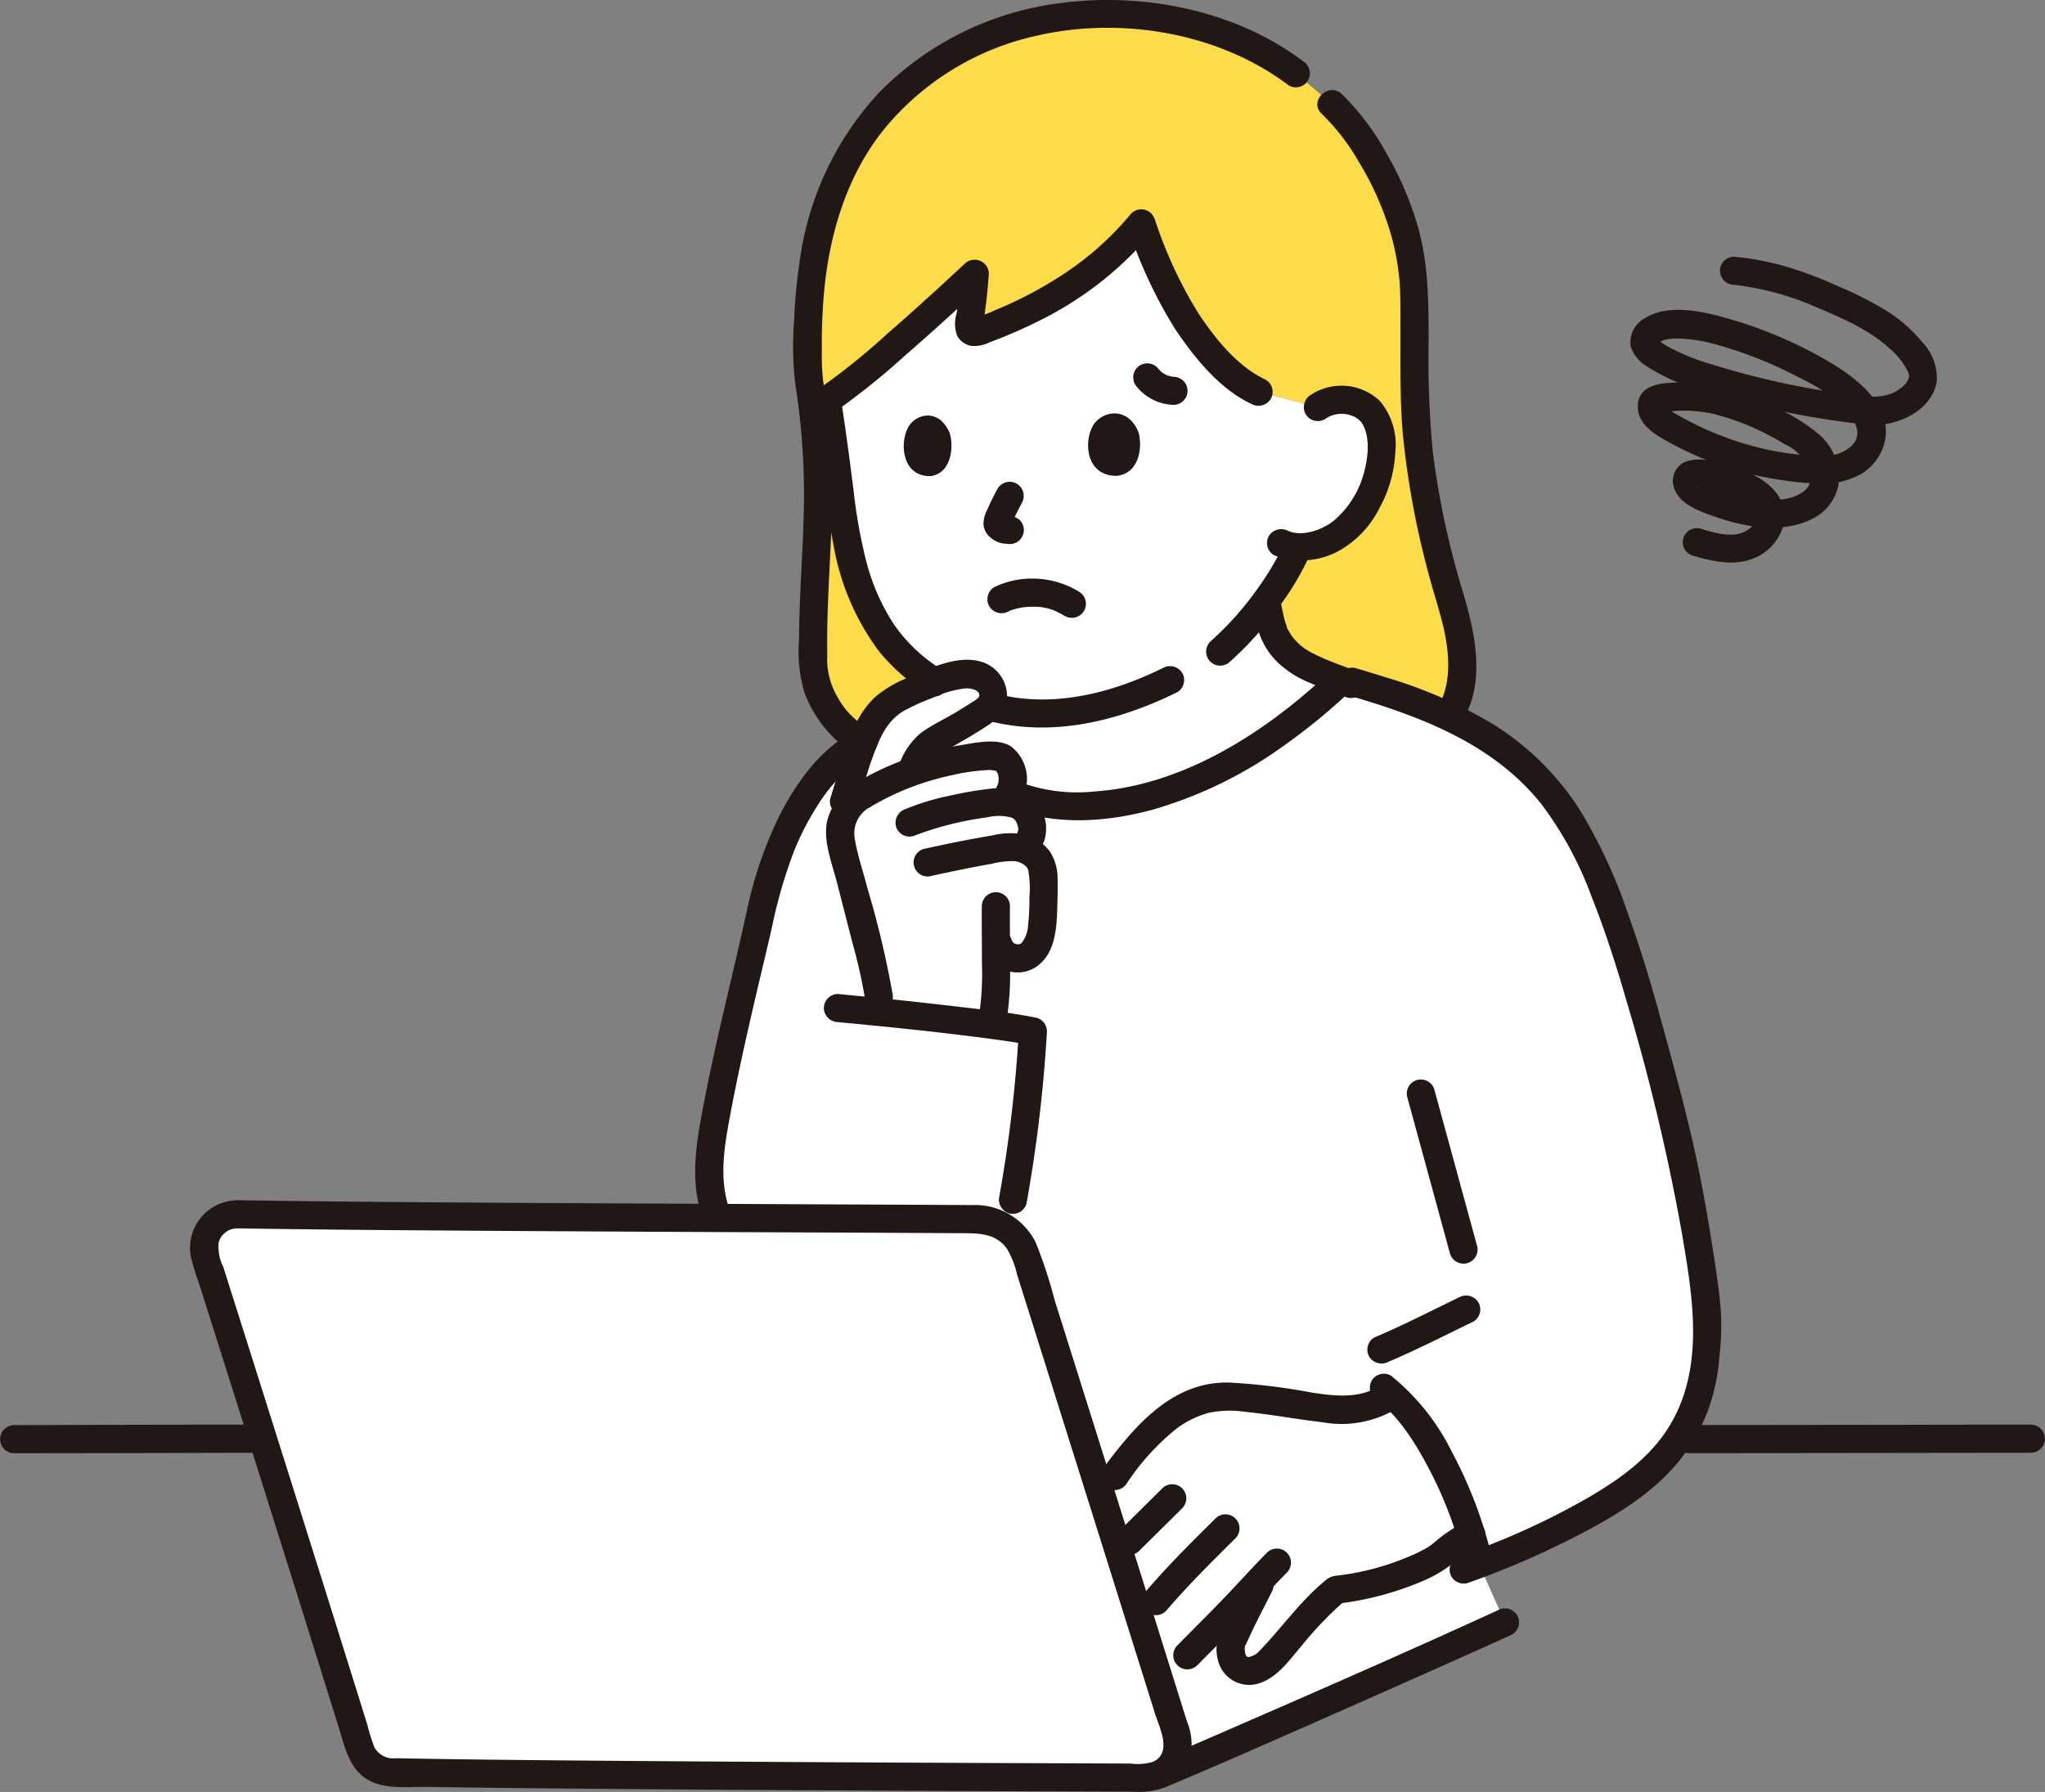 <svg id="_11835_1_" data-name="11835 (1)" xmlns="http://www.w3.org/2000/svg" width="214.591" height="188.061" viewBox="0 0 214.591 188.061">
  <rect x="0" y="0" width="214.591" height="188.061" fill="#808080" stroke="none"/>
  <path id="パス_434" data-name="パス 434" d="M180.875,232.721c4.04,12.835,9.342,29.729,12.23,38.967a3.464,3.464,0,0,1-1.583,4.043l-.33.189.349-.145c7.429-3.1,31.485-13.788,36.046-15.884l-2.742-6.119S187.578,235.078,180.875,232.721Z" transform="translate(-69.661 -89.629)" fill="#fff"/>
  <path id="パス_435" data-name="パス 435" d="M174.176,38.278a76.887,76.887,0,0,0,3.428,7.948c1.515,2.983,5.42,8.045,8.823,9.58l6.215,1.6a4.126,4.126,0,0,1,2.96-.735,3.722,3.722,0,0,1,3.148,2.048c.952,1.959.595,5.371-.355,7.42a10.791,10.791,0,0,1-3.949,4.91,7.944,7.944,0,0,1-3.9,1c-.132.333-.224.567-.224.567-.468,1.045-1.592,2.89-1.592,2.89-.475.746-.966,1.476-1.487,2.194l.026.184a22.185,22.185,0,0,0,.772,3.219,7.112,7.112,0,0,0,2.969,3.22,32.049,32.049,0,0,0,4.089,1.768c-6.859,6.546-16.411,12.579-26.145,13.146a18.053,18.053,0,0,1-8.9-1.438,9.95,9.95,0,0,1-5.6-6.767V87.389a24.232,24.232,0,0,1-3.954-2.521c-4.65-3.6-6.788-9.42-7.675-15.893-.529-3.862-1.01-8.075-1.691-12.266.768-.526,1.465-1.078,1.845-1.379,4.489-3.513,9.284-7.841,13.661-11.928-.123,1.83-.32,3.59-.615,5.428a.625.625,0,0,0,.81.7c6.859-2.336,13.173-6.339,17.274-11.4" transform="translate(-54.358 -14.684)" fill="#fff"/>
  <path id="パス_436" data-name="パス 436" d="M222.2,162.284c-.66-2.662-1.363-5.226-2.052-7.777-1.366-5.056-4.734-17.958-9.564-24.929-5.5-7.94-13.281-10.86-23.085-13.673-6.869,6.6-16.489,12.716-26.292,13.287a18.053,18.053,0,0,1-8.9-1.438,9.95,9.95,0,0,1-5.6-6.767s-.2-1.064-.524-2.6c-.317.106-.564.195-.709.259-4.642,1.6-9.77,4.064-12.3,7-3.861,4.482-5.872,10.6-6.7,14.6-.639,3.142-3.824,15.495-5.183,23.961a15.826,15.826,0,0,0,.473,7.864l.17.4c11.191.05,21.24.09,27.177.129a5.4,5.4,0,0,1,5.121,3.775c1.851,5.855,4.868,15.439,7.9,25.1,1.923-2.464,3.665-5.181,6.038-7.266a11.263,11.263,0,0,1,6.293-2.959,15.4,15.4,0,0,1,2.919.1q2.771.283,5.523.722c3.333.531,7.067,1.155,9.735-1.1,4.1,3.628,7.756,11.453,9.144,17.821,4.847-1.827,12.232-5.092,17.007-8.925a17.68,17.68,0,0,0,6.149-9.142,34.225,34.225,0,0,0,.8-7.823c-.068-2.357-1.123-8.727-1.691-11.861C223.526,167.949,222.885,165.064,222.2,162.284Z" transform="translate(-46.603 -44.639)" fill="#fff"/>
  <path id="パス_437" data-name="パス 437" d="M212.527,258.531c-2.554,2.053-4.482,4.838-7.127,7.594-.38.4-1.937,1.434-3.136.508a2.719,2.719,0,0,1-.615-2.762c1.554-3.4,2.191-4.427,3.346-6.806-1.407,1.484-2.506,2.726-4.172,4.412l-1.7,1.717-5.011,5.066c-1.783-5.7-4-12.759-6.206-19.783,1.923-2.464,3.665-5.181,6.037-7.265a11.263,11.263,0,0,1,6.293-2.959,15.406,15.406,0,0,1,2.919.1q2.771.283,5.523.722c3.334.531,7.071,1.155,9.737-1.1,3.456,3.058,6.593,9.094,8.325,14.727a13.708,13.708,0,0,0-1.792,1.045c-.386.264-1.626,1.363-2.036,1.586a28.3,28.3,0,0,1-10.175,3.145" transform="translate(-72.37 -91.651)" fill="#fff"/>
  <path id="パス_438" data-name="パス 438" d="M38.341,207.261c18.93.315,62.146.413,77.576.516a5.4,5.4,0,0,1,5.121,3.775c3.672,11.612,11.928,37.9,15.814,50.331a3.463,3.463,0,0,1-3.32,4.5c-16.721-.061-61.771-.221-79.091-.572a3.456,3.456,0,0,1-3.237-2.437c-3.416-11.045-12.186-38.879-16.227-51.594a3.467,3.467,0,0,1,3.365-4.517Z" transform="translate(-13.408 -79.823)" fill="#fff"/>
  <path id="パス_439" data-name="パス 439" d="M163.793,134.1a3.8,3.8,0,0,0-.973-.6l.564-1.423a2.931,2.931,0,0,0-.631-2.729,3.034,3.034,0,0,0-2.109-.856l.609-1.275a3.348,3.348,0,0,0,0-2.3,2.977,2.977,0,0,0-.731-1.011,3.652,3.652,0,0,0-1.9-.246,31.647,31.647,0,0,0-7.809,1.666,17.75,17.75,0,0,1,.929-1.925A5.232,5.232,0,0,1,153.9,121.7c1.531-.855,3.1-1.783,4.562-2.748a1.906,1.906,0,0,0,.609-2.724,2.046,2.046,0,0,0-1.439-1.051,8.36,8.36,0,0,0-4.621.818c-1.525.609-3.785,1.433-5.014,2.582-1.47,1.371-2.048,3.21-2.724,5.005-.375.99-1.168,3.8-1.494,4.814l-.4,2.364a4.822,4.822,0,0,0,.087,2.011q1.476,5.7,2.94,11.416a40.709,40.709,0,0,1,1.014,4.759l.029,1.592c3.47.355,8.165.861,11.8,1.345.1-.562.18-1,.189-1.087.1-.855.2-2.287.234-3.142.044-1.107.039-2.873.031-4.584l.221.261a2.167,2.167,0,0,0,2.929,1.39,3.034,3.034,0,0,0,1.446-1.923,11.585,11.585,0,0,0,.346-2.571c.061-1.471.053-2.5.058-4.07a2.651,2.651,0,0,0-.905-2.05Z" transform="translate(-55.194 -44.319)" fill="#fff"/>
  <path id="パス_440" data-name="パス 440" d="M138.466,71.272a10.353,10.353,0,0,0,5.173,7.461l.11-.066A9.06,9.06,0,0,1,145.9,75.19c1.23-1.15,3.489-1.974,5.014-2.582.095-.038.192-.074.288-.111q-.989-.631-1.961-1.385c-4.65-3.6-6.787-9.42-7.675-15.893-.529-3.862-1.01-8.075-1.691-12.266.768-.526,1.465-1.078,1.845-1.379,4.489-3.513,9.284-7.841,13.661-11.928-.123,1.83-.32,3.59-.615,5.428a.625.625,0,0,0,.81.7c6.859-2.336,13.173-6.339,17.274-11.4l.065.153a76.887,76.887,0,0,0,3.428,7.949c1.515,2.983,5.42,8.045,8.823,9.58l6.215,1.6a4.126,4.126,0,0,1,2.96-.735,3.722,3.722,0,0,1,3.148,2.048c.952,1.959.594,5.371-.355,7.42a10.791,10.791,0,0,1-3.949,4.91,7.944,7.944,0,0,1-3.9,1c-.132.333-.224.567-.224.567-.468,1.045-1.592,2.89-1.592,2.89-.475.746-.966,1.476-1.487,2.194l.026.184a22.179,22.179,0,0,0,.772,3.219,7.112,7.112,0,0,0,2.969,3.22,32.091,32.091,0,0,0,4.086,1.767l.151-.14A77.019,77.019,0,0,1,205.1,76.1a8.475,8.475,0,0,0,1.371-4.284c.239-4.262-.991-7.078-1.774-10.028a81,81,0,0,1-3.122-18.573c-.068-2.124-.033-8.945-.089-11.512-.142-7.293-3.914-14.973-8.508-19.737a1.66,1.66,0,0,0-.144-.14l-3.762-3.2A22.375,22.375,0,0,0,183.381,5.3a35.947,35.947,0,0,0-13.4-2.852,31.712,31.712,0,0,0-21.066,6.887C141.022,15.9,137.2,25.242,137.943,40.716,140.065,52.58,138.065,60.724,138.466,71.272Z" transform="translate(-53.091 -0.931)" fill="#fcdc4a"/>
  <path id="パス_441" data-name="パス 441" d="M225.275,17.862a23.076,23.076,0,0,1,3.9,5.057,31.294,31.294,0,0,1,2.877,6.092,25.843,25.843,0,0,1,1.41,6.683c.1,1.589.069,3.192.074,4.784.013,3.646-.068,7.306.246,10.945a89.607,89.607,0,0,0,2.807,15.08c.574,2.18,1.345,4.318,1.722,6.546.41,2.44.411,5.165-.987,7.294-1.045,1.592,1.51,3.074,2.549,1.489,2.68-4.085,1.53-9.383.232-13.738a87.827,87.827,0,0,1-3.164-14.671,102.689,102.689,0,0,1-.446-11.832c-.012-4.076-.012-8.06-1.168-12.016a34.281,34.281,0,0,0-3.283-7.606,26.487,26.487,0,0,0-4.677-6.193c-1.4-1.281-3.491.8-2.087,2.087Z" transform="translate(-86.582 -5.921)" fill="#211715"/>
  <path id="パス_442" data-name="パス 442" d="M143.489,76.558a8.072,8.072,0,0,1-3.46-3.382,7.8,7.8,0,0,1-1.091-4.427c-.068-4.076.21-8.143.387-12.212a81.306,81.306,0,0,0-.307-12.96c-.14-1.2-.334-2.391-.51-3.587a23.376,23.376,0,0,1-.139-3.136,61,61,0,0,1,.225-6.109c.558-6.206,2.438-12.463,6.385-17.278a28.634,28.634,0,0,1,15.814-9.691c8.892-2.091,19.245-.369,26.574,5.192a1.485,1.485,0,0,0,2.019-.529,1.512,1.512,0,0,0-.529-2.019C181.81,1.082,172.093-.831,163.42.323a32.251,32.251,0,0,0-19,9.346,32.27,32.27,0,0,0-8.378,17.792,55.3,55.3,0,0,0-.58,6.127,34.582,34.582,0,0,0,.123,6.738,73.614,73.614,0,0,1,.878,13.872c-.12,4.29-.468,8.571-.483,12.865a15.36,15.36,0,0,0,.562,5.618A13.091,13.091,0,0,0,139.7,77.5a8.717,8.717,0,0,0,2.3,1.61,1.519,1.519,0,0,0,2.019-.529,1.487,1.487,0,0,0-.529-2.019Z" transform="translate(-52.13 0)" fill="#211715"/>
  <path id="パス_443" data-name="パス 443" d="M208.4,104.773a35.8,35.8,0,0,0,5.4-6.126,29.136,29.136,0,0,0,2.734-4.6A1.519,1.519,0,0,0,216,92.028a1.487,1.487,0,0,0-2.019.529,28.962,28.962,0,0,1-2.635,4.459,32.707,32.707,0,0,1-5.036,5.669,1.476,1.476,0,1,0,2.087,2.087Z" transform="translate(-79.292 -35.367)" fill="#211715"/>
  <path id="パス_444" data-name="パス 444" d="M138.9,68.5c.751,4.747,1.107,9.58,2.029,14.3a26.116,26.116,0,0,0,4.681,11.086,20.558,20.558,0,0,0,5.231,4.619c1.6,1.031,3.084-1.522,1.49-2.548a16.94,16.94,0,0,1-5.05-4.763,22.309,22.309,0,0,1-2.865-6.462,54.48,54.48,0,0,1-1.382-7.7c-.4-3.106-.8-6.214-1.291-9.308a1.487,1.487,0,0,0-1.815-1.031A1.511,1.511,0,0,0,138.9,68.5Z" transform="translate(-53.476 -25.664)" fill="#211715"/>
  <path id="パス_445" data-name="パス 445" d="M167.546,119.361c6.863,1.882,13.883.142,20.112-2.922a1.49,1.49,0,0,0,.529-2.019,1.506,1.506,0,0,0-2.019-.529c-5.512,2.711-11.765,4.29-17.837,2.624A1.477,1.477,0,0,0,167.546,119.361Z" transform="translate(-64.126 -43.79)" fill="#211715"/>
  <path id="パス_446" data-name="パス 446" d="M222.309,69.35a2.967,2.967,0,0,1,2.745-.392,2.274,2.274,0,0,1,.877.5c.047.042.315.352.129.113a2.838,2.838,0,0,1,.246.387c.825,1.523.482,3.82-.023,5.431a9.938,9.938,0,0,1-2.962,4.543c-1.161.975-3.3,1.811-4.87,1.142a1.527,1.527,0,0,0-2.019.529,1.487,1.487,0,0,0,.529,2.019,8.109,8.109,0,0,0,6.616-.349,10.447,10.447,0,0,0,4.408-4.508,13.491,13.491,0,0,0,1.708-5.929,7.168,7.168,0,0,0-1.627-5.411,5.871,5.871,0,0,0-7.249-.624,1.516,1.516,0,0,0-.529,2.019,1.489,1.489,0,0,0,2.019.529Z" transform="translate(-83.279 -25.356)" fill="#211715"/>
  <path id="パス_447" data-name="パス 447" d="M190.949,72.436c.453,1.3.307,4.324-2.171,4.673-3.285.1-3.6-3.537-2.558-5.294C187.073,70.378,189.713,69.693,190.949,72.436Z" transform="translate(-71.516 -27.174)" fill="#211715"/>
  <path id="パス_448" data-name="パス 448" d="M159.052,72.754c.42,1.259.294,4.2-1.976,4.527-3.013.09-3.314-3.443-2.365-5.145C155.489,70.745,157.908,70.091,159.052,72.754Z" transform="translate(-59.401 -27.316)" fill="#211715"/>
  <path id="パス_449" data-name="パス 449" d="M169.317,82.967a28.039,28.039,0,0,0-1.251,2.6l.149-.353a3.216,3.216,0,0,0-.372,1.334,1.922,1.922,0,0,0,.711,1.512,2.719,2.719,0,0,0,1.186.62c.287.055.571.061.861.091a1.474,1.474,0,0,0,1.045-2.517,1.691,1.691,0,0,0-1.045-.43c-.142-.015-.285-.013-.427-.032l.392.053a1.353,1.353,0,0,1-.294-.082l.352.149a1.613,1.613,0,0,1-.281-.165l.3.231a1.558,1.558,0,0,1-.184-.164l.231.3a.429.429,0,0,1-.05-.077l.149.352a.64.64,0,0,1-.039-.13l.053.392a.88.88,0,0,1,0-.193l-.053.392a1.836,1.836,0,0,1,.123-.4l-.148.352c.074-.17.146-.342.218-.514l-.148.353c.316-.742.69-1.464,1.073-2.174a1.55,1.55,0,0,0,.148-1.142,1.476,1.476,0,0,0-2.7-.353Z" transform="translate(-64.642 -31.672)" fill="#211715"/>
  <path id="パス_450" data-name="パス 450" d="M192.523,37.845a48.172,48.172,0,0,0,4.968,10.624c2.011,2.975,4.634,6.235,7.962,7.787a1.518,1.518,0,0,0,2.019-.529,1.487,1.487,0,0,0-.529-2.019c-2.948-1.375-5.255-4.251-7.019-6.9a45.363,45.363,0,0,1-4.554-9.746,1.514,1.514,0,0,0-1.815-1.031,1.489,1.489,0,0,0-1.031,1.816Z" transform="translate(-74.128 -13.859)" fill="#211715"/>
  <path id="パス_451" data-name="パス 451" d="M171.856,36.16a32.019,32.019,0,0,1-7.41,6.562,41.818,41.818,0,0,1-4.55,2.555c-.738.355-1.482.694-2.24,1a13.687,13.687,0,0,1-2.613.936h.784q.422,1.309.478.649c.015-.1.029-.192.044-.288q.053-.358.1-.716c.07-.509.136-1.019.2-1.53.11-.949.194-1.9.261-2.853a1.494,1.494,0,0,0-2.521-1.045c-2.623,2.447-5.27,4.869-7.98,7.22a71.792,71.792,0,0,1-7.734,6.194c-1.588,1.029-.11,3.586,1.49,2.548a75.938,75.938,0,0,0,8.116-6.466c2.785-2.409,5.5-4.894,8.2-7.407l-2.521-1.045c-.1,1.395-.229,2.787-.43,4.17a3.619,3.619,0,0,0,.065,2.371,2.1,2.1,0,0,0,1.453,1.045,3.574,3.574,0,0,0,1.95-.378q.971-.355,1.925-.756c1.187-.5,2.357-1.028,3.5-1.618a36.339,36.339,0,0,0,11.523-9.063,1.519,1.519,0,0,0,0-2.087,1.487,1.487,0,0,0-2.087,0Z" transform="translate(-53.146 -13.762)" fill="#211715"/>
  <path id="パス_452" data-name="パス 452" d="M213.826,102.257a27.1,27.1,0,0,0,.59,2.69,7.686,7.686,0,0,0,2.033,3.273,10.665,10.665,0,0,0,3.247,2.07c1.312.579,2.654,1.087,4,1.578a1.484,1.484,0,0,0,1.815-1.031,1.514,1.514,0,0,0-1.03-1.815c-.6-.218-1.195-.438-1.789-.667q-.423-.163-.845-.333l-.414-.17c.236.1-.138-.061-.184-.081a16.154,16.154,0,0,1-1.517-.738,8.1,8.1,0,0,1-.7-.451c.221.158-.1-.079-.138-.115-.123-.106-.246-.216-.36-.33a6.633,6.633,0,0,1-.607-.673c.152.2-.068-.108-.1-.152-.077-.115-.151-.233-.221-.353s-.136-.242-.2-.366c-.041-.082-.081-.166-.119-.25l.1.229a2.206,2.206,0,0,0-.171-.549c-.23-.837-.4-1.693-.55-2.547a1.484,1.484,0,0,0-1.816-1.031,1.516,1.516,0,0,0-1.031,1.815Z" transform="translate(-82.334 -38.665)" fill="#211715"/>
  <path id="パス_453" data-name="パス 453" d="M170.73,102.2c.055-.028.11-.053.164-.081.212-.107-.09.035-.09.036a2.192,2.192,0,0,1,.374-.133,7.31,7.31,0,0,1,.871-.215c.071-.014.144-.023.216-.037.207-.041-.275.028-.062.007.149-.015.3-.032.446-.042a9.38,9.38,0,0,1,.957-.02c.148,0,.3.013.444.025l.218.021c.213.021-.009.03-.071-.01a1.568,1.568,0,0,0,.414.076c.132.029.264.061.393.1s.246.078.369.123c.037.013.341.135.154.058-.169-.069.079.036.108.049a10.47,10.47,0,0,1,.995.52,1.476,1.476,0,0,0,1.49-2.549,9.324,9.324,0,0,0-4.513-1.364,9.084,9.084,0,0,0-4.366.887,1.486,1.486,0,0,0-.529,2.019,1.511,1.511,0,0,0,2.019.529Z" transform="translate(-64.901 -38.035)" fill="#211715"/>
  <path id="パス_454" data-name="パス 454" d="M197.619,63.424q-.172-.008-.343-.031l.392.052a3.853,3.853,0,0,1-.91-.249l.352.149a3.958,3.958,0,0,1-.854-.495l.3.231a3.763,3.763,0,0,1-.641-.633,1.476,1.476,0,0,0-1.045-.43,1.5,1.5,0,0,0-1.045.43,1.483,1.483,0,0,0-.43,1.045l.053.392a1.475,1.475,0,0,0,.379.651,3.681,3.681,0,0,0,.573.58,5.173,5.173,0,0,0,3.218,1.26,1.476,1.476,0,0,0,1.045-2.521,1.594,1.594,0,0,0-1.045-.43Z" transform="translate(-74.483 -23.885)" fill="#211715"/>
  <path id="パス_455" data-name="パス 455" d="M287.238,246.16q6.079,0,12.156-.015l19.076-.024q2.386,0,4.772-.005a1.477,1.477,0,0,0,0-2.951q-6.235,0-12.469.015l-18.988.023q-2.275,0-4.546.006a1.477,1.477,0,0,0,0,2.951Z" transform="translate(-110.077 -93.651)" fill="#211715"/>
  <path id="パス_456" data-name="パス 456" d="M1.425,246.165q10.932-.005,21.863-.043,1.73,0,3.46-.006a1.477,1.477,0,0,0,0-2.951q-11.056,0-22.112.043-1.605,0-3.211.006a1.477,1.477,0,0,0,0,2.951Z" transform="translate(0 -93.651)" fill="#211715"/>
  <path id="パス_457" data-name="パス 457" d="M235.578,228.076c3.029-1.284,5.94-2.782,8.9-4.214a1.484,1.484,0,0,0,.529-2.019,1.514,1.514,0,0,0-2.019-.529c-2.959,1.433-5.869,2.93-8.9,4.215a1.476,1.476,0,0,0-.529,2.019A1.523,1.523,0,0,0,235.578,228.076Z" transform="translate(-89.874 -85.162)" fill="#211715"/>
  <path id="パス_458" data-name="パス 458" d="M217.076,236.355c-2.1,1.339-4.7,1.04-7.042.682a64.952,64.952,0,0,0-8.8-1.062c-5.994-.084-9.929,4.7-13.186,9.079a1.486,1.486,0,0,0,.529,2.019,1.511,1.511,0,0,0,2.019-.529,25.162,25.162,0,0,1,5.259-5.772,10.178,10.178,0,0,1,3.265-1.6,10.742,10.742,0,0,1,3.865-.123c2.739.272,5.438.786,8.17,1.1a11.178,11.178,0,0,0,7.413-1.24c1.6-1.019.117-3.575-1.49-2.549Z" transform="translate(-72.347 -90.882)" fill="#211715"/>
  <path id="パス_459" data-name="パス 459" d="M195.229,253.8l-4.513,4.474a1.476,1.476,0,0,0,2.087,2.087l4.513-4.474a1.476,1.476,0,1,0-2.087-2.087Z" transform="translate(-73.285 -97.58)" fill="#211715"/>
  <path id="パス_460" data-name="パス 460" d="M197.428,268.618c2.275-2.659,4.769-5.132,7.255-7.592a1.476,1.476,0,1,0-2.087-2.087c-2.489,2.459-4.98,4.932-7.255,7.592a1.476,1.476,0,1,0,2.087,2.087Z" transform="translate(-75.066 -99.56)" fill="#211715"/>
  <path id="パス_461" data-name="パス 461" d="M202.787,276.556c1.676-1.695,3.374-3.371,5.019-5.1,1.453-1.524,2.861-3.089,4.341-4.588a1.477,1.477,0,1,0-2.09-2.087c-1.479,1.5-2.89,3.064-4.34,4.588-1.645,1.725-3.342,3.4-5.019,5.1a1.476,1.476,0,1,0,2.087,2.087Z" transform="translate(-77.129 -101.811)" fill="#211715"/>
  <path id="パス_462" data-name="パス 462" d="M227.36,268.249a32.231,32.231,0,0,0,8.759-2.3,13.6,13.6,0,0,0,3.283-1.889c.2-.164.4-.33.6-.492.1-.081.2-.162.3-.242.19-.151-.165.117-.024.019a15.849,15.849,0,0,1,1.838-1.077,1.476,1.476,0,1,0-1.49-2.548,15.34,15.34,0,0,0-2.839,1.868,10.532,10.532,0,0,1-.879.694,13.585,13.585,0,0,1-1.8.911,27.282,27.282,0,0,1-7.747,2.107,1.524,1.524,0,0,0-1.476,1.476,1.484,1.484,0,0,0,1.476,1.476Z" transform="translate(-86.997 -99.949)" fill="#211715"/>
  <path id="パス_463" data-name="パス 463" d="M234.5,237.22c2.378,1.774,4.109,4.618,5.486,7.234a42.13,42.13,0,0,1,3.689,9.838c.44,1.845,3.286,1.065,2.846-.785a45.162,45.162,0,0,0-4.1-10.76,23.841,23.841,0,0,0-6.429-8.076,1.486,1.486,0,0,0-2.019.529,1.511,1.511,0,0,0,.529,2.019Z" transform="translate(-90.035 -90.304)" fill="#211715"/>
  <path id="パス_464" data-name="パス 464" d="M210.864,268.823c-.6,1.2-1.23,2.4-1.82,3.607a24.962,24.962,0,0,0-1.249,2.695,4.278,4.278,0,0,0-.02,2.4,3.369,3.369,0,0,0,4.611,2.28c1.773-.7,2.942-2.416,4.149-3.818a37.62,37.62,0,0,1,4.627-4.806,1.486,1.486,0,0,0,0-2.087,1.509,1.509,0,0,0-2.087,0c-2.72,2.214-4.7,5.138-7.151,7.618-.038.039-.249.2-.084.081s-.192.113-.234.137c-.069.039-.35.166-.135.082-.086.034-.438.135-.358.123a.36.36,0,0,1-.374-.068c.143.084-.082-.14.05.062a2.2,2.2,0,0,1-.13-.228c.068.136.028.094,0-.024-.031-.133-.071-.263-.095-.4.049.28.01-.106.006-.2,0-.061.012-.123.007-.184,0,.033-.073.246-.016.109.02-.046.019-.1.035-.152.073-.216-.067.132.046-.109.327-.695.649-1.392.984-2.082.58-1.188,1.2-2.357,1.787-3.539a1.512,1.512,0,0,0-.529-2.019,1.49,1.49,0,0,0-2.019.529Z" transform="translate(-79.959 -103.256)" fill="#211715"/>
  <path id="パス_465" data-name="パス 465" d="M197.7,293.3c4.814-2.01,9.587-4.12,14.362-6.222q8.271-3.639,16.519-7.324c1.845-.823,3.685-1.644,5.518-2.486a1.487,1.487,0,0,0,.529-2.019,1.51,1.51,0,0,0-2.019-.529c-9.623,4.418-19.336,8.653-29.044,12.878q-1.951.849-3.9,1.69-.817.352-1.634.7c-.123.052-.836.353-.468.2l-.643.27a1.525,1.525,0,0,0-1.03,1.815,1.484,1.484,0,0,0,1.815,1.03Z" transform="translate(-75.424 -105.73)" fill="#211715"/>
  <path id="パス_466" data-name="パス 466" d="M37.427,207.813c8.842.146,17.685.2,26.527.26q15.495.1,30.989.158,6.518.029,13.035.061,2.546.012,5.091.027c1.886.011,3.825-.1,5.073,1.612a9.2,9.2,0,0,1,1.077,2.731q.435,1.377.869,2.754,1.037,3.287,2.071,6.574,2.4,7.639,4.8,15.281,2.365,7.529,4.725,15.059,1,3.175,1.99,6.351c.477,1.525,1.877,4.171-.2,5.121a5.76,5.76,0,0,1-2.354.178l-2.444-.009-5.639-.021q-6.74-.026-13.482-.057-15.335-.07-30.67-.184c-8.293-.065-16.593-.127-24.885-.287a2.222,2.222,0,0,1-2.223-1.162,19.615,19.615,0,0,1-.738-2.35q-.889-2.861-1.783-5.718-2.232-7.144-4.479-14.282-4.412-14.03-8.854-28.05a4.609,4.609,0,0,1-.475-2.608,2.022,2.022,0,0,1,1.974-1.435,1.477,1.477,0,0,0,0-2.951,5,5,0,0,0-4.891,5.975,28.782,28.782,0,0,0,.876,2.841l.966,3.048q2.309,7.289,4.606,14.581,4.553,14.445,9.067,28.9c.676,2.181,1.137,4.589,3.42,5.664,1.726.813,4.022.528,5.9.557q6.313.1,12.627.153,15.6.15,31.2.218,13.814.072,27.629.119l2.491.009a8.117,8.117,0,0,0,3.124-.345,5.005,5.005,0,0,0,2.938-3.2,6.282,6.282,0,0,0-.325-3.82q-2.132-6.815-4.27-13.627-4.809-15.33-9.637-30.656a48.44,48.44,0,0,0-1.977-6.012,7.124,7.124,0,0,0-6.721-3.9q-5.514-.035-11.028-.057-15.31-.07-30.62-.143c-9.955-.054-19.911-.112-29.866-.234q-2.752-.034-5.5-.078C35.527,204.83,35.527,207.781,37.427,207.813Z" transform="translate(-12.494 -78.899)" fill="#211715"/>
  <path id="パス_467" data-name="パス 467" d="M122.279,174.785c-1.217-3.34-.55-6.887.087-10.273.687-3.649,1.492-7.276,2.326-10.893.654-2.833,1.343-5.657,1.993-8.491a51.2,51.2,0,0,1,2.377-8.173,29.2,29.2,0,0,1,3.094-5.68,16.121,16.121,0,0,1,4.94-4.517c1.618-.989.137-3.543-1.49-2.548a18.607,18.607,0,0,0-5.022,4.274,28.863,28.863,0,0,0-3.341,5.362,43.016,43.016,0,0,0-3.208,9.628c-1.41,6.464-3.083,12.864-4.343,19.363-.805,4.153-1.757,8.617-.258,12.733a1.515,1.515,0,0,0,1.816,1.031A1.487,1.487,0,0,0,122.279,174.785Z" transform="translate(-45.694 -47.75)" fill="#211715"/>
  <path id="パス_468" data-name="パス 468" d="M229.4,116.841c7.581,2.219,15.126,5.017,20.24,11.354a37.763,37.763,0,0,1,5.354,9.869c1.426,3.588,2.6,7.272,3.669,10.98a219.281,219.281,0,0,1,5.726,23.964c1.088,6.422,2.4,13.533-.743,19.614-1.988,3.852-5.5,6.378-9.167,8.5a78.265,78.265,0,0,1-11.1,5.226q-1.112.43-2.236.827a1.513,1.513,0,0,0-1.031,1.815,1.489,1.489,0,0,0,1.816,1.031,91.579,91.579,0,0,0,11.144-4.778c4.032-2.065,8.254-4.517,11.121-8.1a19.676,19.676,0,0,0,3.082-5.522,20.893,20.893,0,0,0,1.087-5.3,28.282,28.282,0,0,0,.157-4.956c-.143-1.835-.424-3.663-.7-5.483-.667-4.39-1.436-8.771-2.46-13.094-.963-4.077-2.08-8.119-3.192-12.158-1-3.644-2.09-7.268-3.377-10.822a54.09,54.09,0,0,0-5.173-11.106,29.149,29.149,0,0,0-8.775-8.689,48.613,48.613,0,0,0-11.443-5.042c-1.07-.343-2.146-.667-3.224-.984a1.477,1.477,0,0,0-.785,2.846Z" transform="translate(-87.949 -43.877)" fill="#211715"/>
  <path id="パス_469" data-name="パス 469" d="M170.614,128.5c4.927,2.195,10.631,1.875,15.741.486a44.6,44.6,0,0,0,13.875-6.784,62.818,62.818,0,0,0,6.671-5.449c1.389-1.3-.7-3.385-2.091-2.087-6.633,6.215-15.228,11.766-24.533,12.4a17.265,17.265,0,0,1-8.178-1.114,1.522,1.522,0,0,0-2.019.529,1.487,1.487,0,0,0,.529,2.019Z" transform="translate(-65.428 -44.004)" fill="#211715"/>
  <path id="パス_470" data-name="パス 470" d="M144.557,127.843c.509-1.6.917-3.237,1.494-4.814.73-2,1.446-3.964,3.382-5.073a22.649,22.649,0,0,1,2.945-1.334,10.973,10.973,0,0,1,3.532-1.01c.544-.018,1.616.191,1.361.917a2.838,2.838,0,0,1-.667.507q-.826.533-1.669,1.04c-1.224.738-2.566,1.353-3.722,2.191a7.581,7.581,0,0,0-2.322,3.377,1.522,1.522,0,0,0,.529,2.019,1.487,1.487,0,0,0,2.019-.529c.253-.568.5-1.136.793-1.683a3.079,3.079,0,0,1,1.358-1.2c1.358-.769,2.713-1.537,4.032-2.37,1.291-.817,2.525-1.684,2.6-3.356a3.8,3.8,0,0,0-1.885-3.353c-2.631-1.47-6.1.288-8.568,1.345a12.17,12.17,0,0,0-3.387,2,9.68,9.68,0,0,0-2.333,3.537c-.963,2.279-1.592,4.65-2.34,7-.576,1.814,2.275,2.591,2.846.785Z" transform="translate(-54.548 -43.371)" fill="#211715"/>
  <path id="パス_471" data-name="パス 471" d="M142.076,172.611c5.362.5,11.023,1.082,16.159,1.775,1.306.176,2.615.357,3.907.62l-1.083-1.423a144.414,144.414,0,0,1-2.04,17.286,1.514,1.514,0,0,0,1.031,1.815,1.49,1.49,0,0,0,1.816-1.031,151.149,151.149,0,0,0,2.145-18.07,1.482,1.482,0,0,0-1.083-1.423c-2.709-.553-5.481-.842-8.224-1.168q-4.7-.553-9.412-1.02-1.607-.161-3.214-.314a1.487,1.487,0,0,0-1.476,1.476,1.507,1.507,0,0,0,1.476,1.476Z" transform="translate(-54.15 -65.341)" fill="#211715"/>
  <path id="パス_472" data-name="パス 472" d="M147.152,133.432a27.993,27.993,0,0,1,8.413-3.3,20.946,20.946,0,0,1,4.181-.582,6.2,6.2,0,0,0,.748.084c-.162.041-.152-.178-.2-.085a3.636,3.636,0,0,0,.229.369,1.871,1.871,0,0,1-.061,1.34,1.485,1.485,0,0,0,1.031,1.815,1.512,1.512,0,0,0,1.815-1.031,4.324,4.324,0,0,0-1.409-4.974c-1.506-.922-3.776-.349-5.387-.1a30.832,30.832,0,0,0-10.85,3.916,1.477,1.477,0,0,0,1.49,2.549Z" transform="translate(-55.826 -48.743)" fill="#211715"/>
  <path id="パス_473" data-name="パス 473" d="M154.7,139.525a33.817,33.817,0,0,1,7.739-1.963,5.17,5.17,0,0,1,2.557.018,1.016,1.016,0,0,1,.541.515c.054.117.151.492.15.484a.746.746,0,0,1-.062.57,1.476,1.476,0,0,0,2.846.785,4.343,4.343,0,0,0-1.011-4.165,5.081,5.081,0,0,0-4.11-1.274,37.11,37.11,0,0,0-4.673.76,25.578,25.578,0,0,0-4.766,1.425,1.525,1.525,0,0,0-1.03,1.815,1.485,1.485,0,0,0,1.815,1.031Z" transform="translate(-58.865 -51.78)" fill="#211715"/>
  <path id="パス_474" data-name="パス 474" d="M157.793,146.693c2.094-.454,4.19-.893,6.3-1.262a8.68,8.68,0,0,1,2.472-.283,2.188,2.188,0,0,1,1.037.45.96.96,0,0,1,.369.619,11.149,11.149,0,0,1,.1,2.728,24.954,24.954,0,0,1-.137,2.932,3.264,3.264,0,0,1-.672,1.845c-.264.217-.435.176-.746.077a.861.861,0,0,1-.315-.4,1.519,1.519,0,0,0-1.815-1.031,1.486,1.486,0,0,0-1.031,1.815,3.812,3.812,0,0,0,2.214,2.408,3.529,3.529,0,0,0,3.32-.424c1.856-1.374,2.029-3.817,2.1-5.942.037-1.073.061-2.152.039-3.227a5.2,5.2,0,0,0-.787-2.828,4.772,4.772,0,0,0-2.718-1.821,7.981,7.981,0,0,0-3.357.1c-2.4.4-4.784.892-7.163,1.409a1.476,1.476,0,0,0,.785,2.846Z" transform="translate(-60.051 -54.771)" fill="#211715"/>
  <path id="パス_475" data-name="パス 475" d="M169.811,166.35a32.227,32.227,0,0,0,.463-6.471c.009-2.063-.033-4.126-.01-6.188a1.477,1.477,0,0,0-2.951,0c-.022,2.006.017,4.013.011,6.02a29.2,29.2,0,0,1-.358,5.855A1.511,1.511,0,0,0,168,167.381,1.49,1.49,0,0,0,169.811,166.35Z" transform="translate(-64.287 -58.643)" fill="#211715"/>
  <path id="パス_476" data-name="パス 476" d="M144.131,133.443a6.564,6.564,0,0,0-3.07,4.16c-.365,2.073.538,4.29,1.049,6.275q.8,3.117,1.6,6.235a55.238,55.238,0,0,1,1.388,6.21,1.484,1.484,0,0,0,1.815,1.03,1.516,1.516,0,0,0,1.03-1.815,98.9,98.9,0,0,0-2.618-11c-.455-1.771-1.085-3.581-1.364-5.389a3.143,3.143,0,0,1,1.656-3.162C147.219,134.977,145.743,132.422,144.131,133.443Z" transform="translate(-54.295 -51.302)" fill="#211715"/>
  <path id="パス_477" data-name="パス 477" d="M240.115,186.068l4.5,16.471a1.477,1.477,0,0,0,2.846-.785l-4.5-16.47a1.477,1.477,0,0,0-2.846.785Z" transform="translate(-92.454 -70.957)" fill="#211715"/>
  <path id="パス_478" data-name="パス 478" d="M284.744,75.181c1.945.569,4.143,1.1,6.13.4a5.241,5.241,0,0,0,3.43-3.654c.892-4.149-4.474-6.182-7.669-6.671a4.48,4.48,0,0,0-2.705.109,2.2,2.2,0,0,0-1.165,2.574c.531,1.912,2.869,2.654,4.528,3.227,3.136,1.084,6.992,1.727,10.077.131a5.022,5.022,0,0,0,2.658-3.373,5.974,5.974,0,0,0-1.924-5.382,18.624,18.624,0,0,0-4.755-2.934,27.962,27.962,0,0,0-4.849-1.96,18,18,0,0,0-4.882-.628c-1.764.01-4.53.044-4.611,2.438-.068,1.947,1.825,3.049,3.3,3.848a39.63,39.63,0,0,0,4.734,2.182,37.226,37.226,0,0,0,10.035,2.1,8.862,8.862,0,0,0,5.111-.828,5.343,5.343,0,0,0,2.849-4.294c.206-3.548-3.527-6.21-6.215-7.77a45.888,45.888,0,0,0-10.19-4.343c-2.627-.754-6.3-1.66-8.827-.115a2.9,2.9,0,0,0-1.537,3.042,3.9,3.9,0,0,0,1.627,2.008,21.036,21.036,0,0,0,5.964,2.625,79.616,79.616,0,0,0,8.524,2.174,83.627,83.627,0,0,0,8.838,1.365c2.862.267,6.665-1.428,7.156-4.554a5.479,5.479,0,0,0-1.583-4.181,15.5,15.5,0,0,0-3.475-3.09,36.6,36.6,0,0,0-5.138-2.644,42.759,42.759,0,0,0-5.6-2.125,29.408,29.408,0,0,0-5.477-1.04,1.486,1.486,0,0,0-1.476,1.476,1.508,1.508,0,0,0,1.476,1.476,29.619,29.619,0,0,1,8.678,2.364c2.582,1.1,5.4,2.287,7.5,4.189a7.775,7.775,0,0,1,2.111,2.624,2.425,2.425,0,0,0,.1.4c-.048-.137,0-.016-.034.123a2.043,2.043,0,0,1-.7,1.018c-1.642,1.406-3.751,1.031-5.707.767a84.825,84.825,0,0,1-14.151-3.1,22.569,22.569,0,0,1-4.779-1.931c-.151-.087-.3-.176-.444-.272-.044-.029-.412-.295-.233-.156s-.154-.135-.2-.184-.307-.36-.152-.148-.041-.079-.068-.145c0-.006.14.381.084.178-.037-.132.03-.14.022.219,0-.184-.023-.262-.1.386a.911.911,0,0,1,.13-.223c-.143.1.123-.09.123-.092a2.145,2.145,0,0,1,.885-.311,7.635,7.635,0,0,1,1.4-.061,16.781,16.781,0,0,1,3.676.624,43.849,43.849,0,0,1,8.2,3.205c2.194,1.09,4.642,2.375,6.026,4.471.664,1,.878,2.074-.074,3a4.235,4.235,0,0,1-2.882,1.011A29.662,29.662,0,0,1,290.4,63.5a33.272,33.272,0,0,1-7.4-3.183,4.364,4.364,0,0,1-.647-.4c-.017-.014-.388-.418-.389-.418v.025a.8.8,0,0,1-.283.553c.022.017.09-.021.109-.01.2.119,1.092-.071,1.335-.079a15.384,15.384,0,0,1,3.762.307,27.176,27.176,0,0,1,7.447,3.149,5.347,5.347,0,0,1,2.757,2.822,1.917,1.917,0,0,1-.724,2.214c-1.917,1.37-4.829.825-6.934.261a19.451,19.451,0,0,1-2.13-.7q-.475-.184-.934-.411c-.042-.02-.8-.529-.784-.532-.066.016-.093.69-.171.789-.315.4-.47.1-.144.176.274.061.578.048.857.092a12.669,12.669,0,0,1,2.308.607c.928.337,2.675.97,2.988,2.038.272.926-.757,1.759-1.528,2.014-1.395.463-3.01-.077-4.353-.47a1.477,1.477,0,0,0-.785,2.846Z" transform="translate(-107.144 -16.877)" fill="#211715"/>
</svg>
